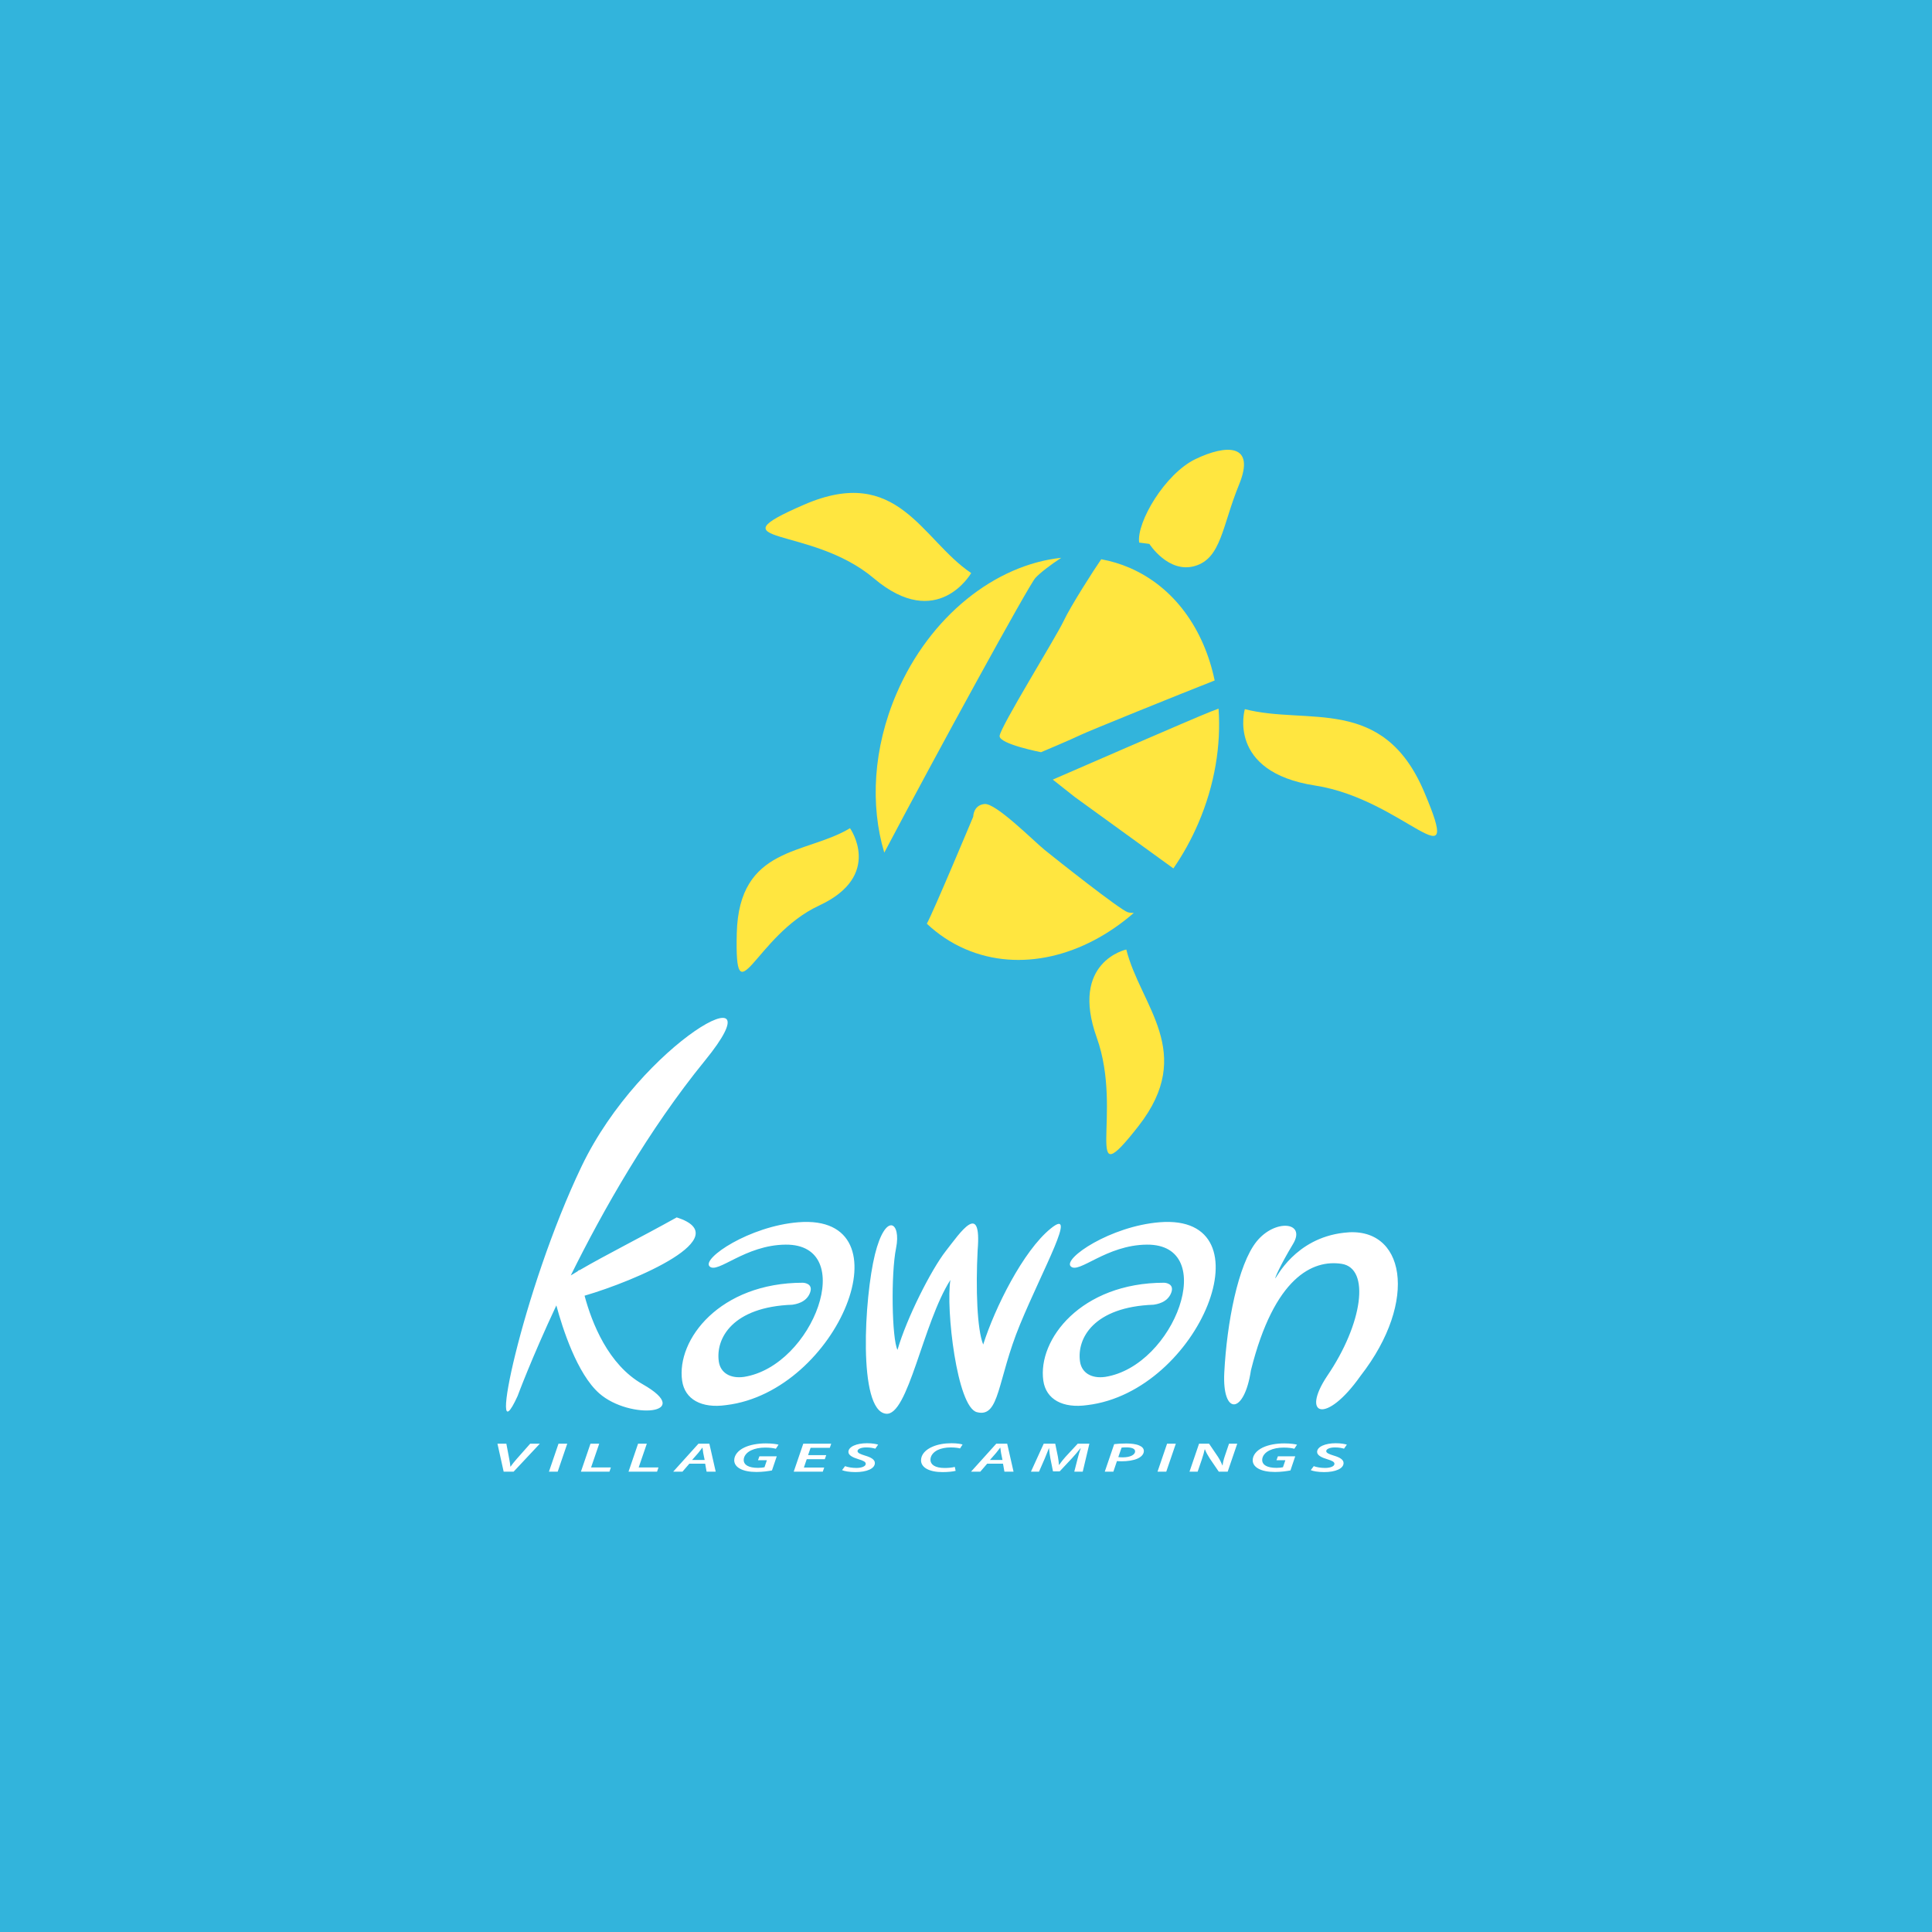 <?xml version="1.0" encoding="UTF-8"?> <!-- Generator: Adobe Illustrator 16.0.0, SVG Export Plug-In . SVG Version: 6.00 Build 0) --> <svg xmlns="http://www.w3.org/2000/svg" xmlns:xlink="http://www.w3.org/1999/xlink" x="0px" y="0px" width="500px" height="500px" viewBox="0 0 500 500" xml:space="preserve"> <g id="Calque_2"> <rect x="-16.007" y="-16.008" fill="#32B4DC" width="532.015" height="532.016"></rect> </g> <g id="Calque_1"> <g> <g> <path fill="#FFFFFF" d="M219.567,375.765c0,0.86,1.141,1.44,2.65,1.892c1.276,0.377,1.837,0.698,1.837,1.171 c0,0.699-1.16,1.075-2.417,1.075c-1.141,0-2.205-0.193-2.94-0.463l-0.773,1.032c0.58,0.258,1.876,0.506,3.461,0.506 c2.92,0,5.028-0.893,5.028-2.344c0-0.881-0.947-1.462-2.534-1.925c-1.218-0.386-1.953-0.677-1.953-1.17 c0-0.483,0.812-0.945,2.243-0.945c1.064-0.013,1.934,0.193,2.36,0.322l0.734-1.043c-0.502-0.161-1.45-0.365-2.9-0.365 C221.733,373.508,219.567,374.378,219.567,375.765z M194.391,375.346c0.967-0.462,2.244-0.711,3.635-0.711 c1.181,0,2.147,0.13,2.766,0.301l0.696-1.053c-0.463-0.138-1.644-0.333-3.288-0.333c-2.186,0-4.14,0.387-5.57,1.065 c-1.682,0.805-2.611,2.02-2.611,3.309c0,0.828,0.464,1.622,1.489,2.171c1.025,0.57,2.495,0.85,4.293,0.85 c1.605,0,3.094-0.226,3.984-0.397l1.239-3.654h-4.488l-0.367,1.011h2.301l-0.619,1.816c-0.387,0.085-0.968,0.161-1.664,0.161 c-2.437,0-3.713-0.752-3.713-2.053C192.477,376.84,193.211,375.904,194.391,375.346z M155.079,373.626h-2.263l-2.476,7.243h7.388 l0.368-1.096h-5.125L155.079,373.626z M180.759,373.626l-6.537,7.243h2.398l1.779-2.064h4.099l0.368,2.064h2.36l-1.645-7.243 H180.759z M179.114,377.839l1.586-1.807c0.367-0.429,0.715-0.944,1.063-1.374h0.039c0.058,0.43,0.135,0.988,0.193,1.374 l0.368,1.807H179.114z M142.064,380.869h2.263l2.476-7.243h-2.263L142.064,380.869z M133.731,377.56 c-0.677,0.753-1.179,1.418-1.605,2.01h-0.039c-0.058-0.623-0.135-1.204-0.289-1.957l-0.755-3.986h-2.301l1.605,7.243h2.572 l6.789-7.243h-2.495L133.731,377.56z M241.419,374.367c-1.895,0.784-3.056,2.063-3.056,3.568c0,1.88,2.166,3.042,5.551,3.042 c1.528,0,2.707-0.15,3.403-0.323l-0.213-1.021c-0.696,0.183-1.663,0.279-2.611,0.279c-2.572,0-3.693-0.912-3.693-2.127 c0-1.054,0.735-1.967,1.875-2.526c0.89-0.429,2.089-0.665,3.326-0.665c1.142,0,2.031,0.128,2.457,0.257l0.658-1.011 c-0.368-0.14-1.412-0.332-2.843-0.332C244.397,373.508,242.773,373.799,241.419,374.367z M167.397,373.626h-2.263l-2.475,7.243 h7.387l0.368-1.096h-5.125L167.397,373.626z M205.413,380.869h7.523l0.367-1.064h-5.26l0.735-2.16h4.679l0.368-1.052h-4.699 l0.657-1.902h4.971l0.367-1.064h-7.233L205.413,380.869z M299.564,380.869h2.262l2.476-7.243h-2.263L299.564,380.869z M328.57,375.346c0.966-0.462,2.243-0.711,3.636-0.711c1.18,0,2.146,0.13,2.766,0.301l0.696-1.053 c-0.465-0.138-1.645-0.333-3.289-0.333c-2.185,0-4.138,0.387-5.569,1.065c-1.682,0.805-2.611,2.02-2.611,3.309 c0,0.828,0.465,1.622,1.49,2.171c1.025,0.57,2.495,0.85,4.293,0.85c1.605,0,3.094-0.226,3.984-0.397l1.237-3.654h-4.486 l-0.368,1.011h2.301l-0.619,1.816c-0.387,0.085-0.967,0.161-1.663,0.161c-2.437,0-3.713-0.752-3.713-2.053 C326.655,376.84,327.39,375.904,328.57,375.346z M316.988,376.808c-0.349,1.042-0.503,1.741-0.581,2.45h-0.039 c-0.29-0.721-0.618-1.386-1.179-2.268l-2.282-3.364h-2.592l-2.476,7.243h2.109l1.063-3.096c0.348-1.074,0.619-1.966,0.754-2.653 l0.078-0.012c0.309,0.796,0.638,1.388,1.237,2.333l2.341,3.428h2.3l2.476-7.243h-2.127L316.988,376.808z M257.836,373.626 l-6.537,7.243h2.399l1.779-2.064h4.1l0.367,2.064h2.359l-1.644-7.243H257.836z M256.192,377.839l1.586-1.807 c0.367-0.429,0.715-0.944,1.063-1.374h0.039c0.058,0.43,0.135,0.988,0.193,1.374l0.368,1.807H256.192z M340.868,375.765 c0,0.86,1.141,1.44,2.649,1.892c1.276,0.377,1.837,0.698,1.837,1.171c0,0.699-1.16,1.075-2.417,1.075 c-1.141,0-2.204-0.193-2.939-0.463l-0.774,1.032c0.58,0.258,1.875,0.506,3.461,0.506c2.92,0,5.028-0.893,5.028-2.344 c0-0.881-0.948-1.462-2.533-1.925c-1.218-0.386-1.953-0.677-1.953-1.17c0-0.483,0.812-0.945,2.244-0.945 c1.063-0.013,1.934,0.193,2.359,0.322l0.735-1.043c-0.503-0.161-1.451-0.365-2.901-0.365 C343.034,373.508,340.868,374.378,340.868,375.765z M275.762,377.021c-0.561,0.623-1.18,1.387-1.644,2.074h-0.077 c-0.02-0.688-0.155-1.439-0.252-2.085l-0.696-3.385h-2.979l-3.307,7.243h2.088l1.49-3.406c0.328-0.731,0.715-1.828,1.063-2.656 h0.039c0.077,0.86,0.192,1.795,0.348,2.603l0.677,3.374h1.74l3.211-3.429c0.715-0.762,1.489-1.696,2.166-2.548h0.059 c-0.33,0.895-0.6,1.914-0.793,2.656l-0.87,3.406h2.185l1.721-7.243h-3.017L275.762,377.021z M294.828,374.089 c-0.831-0.377-2.126-0.517-3.326-0.517c-1.18,0-2.36,0.064-3.152,0.173l-2.437,7.124h2.224l0.928-2.74 c0.348,0.021,0.754,0.054,1.219,0.054c1.547,0,3.036-0.226,4.08-0.687c0.948-0.42,1.664-1.108,1.664-1.968 C296.028,374.884,295.602,374.409,294.828,374.089z M290.593,377.162c-0.484,0-0.812-0.022-1.18-0.065l0.851-2.45 c0.252-0.043,0.677-0.065,1.238-0.065c1.276,0,2.263,0.279,2.263,1.044C293.765,376.484,292.507,377.162,290.593,377.162z M206.627,316.317c-12.664,1.013-25.055,9.354-22.995,11.419c2.061,2.06,9.136-5.548,19.702-5.625 c18.789-0.133,7.194,31.39-10.78,34.225c-3.522,0.501-6.102-1.016-6.529-3.98c-0.861-6.02,3.578-14.125,19-14.693 c0.891-0.131,3.621-0.533,4.599-3.078c0.979-2.54-1.823-2.614-1.823-2.614c-21.524,0-32.796,14.714-31.267,25.36 c0.689,4.812,5.003,7.222,11.396,6.308C216.997,360.146,235.572,314.004,206.627,316.317z M298.504,337.662 c0.89-0.131,3.621-0.533,4.6-3.078c0.976-2.54-1.821-2.614-1.821-2.614c-21.528,0-32.798,14.714-31.27,25.36 c0.692,4.812,5.006,7.222,11.397,6.308c29.067-3.492,47.641-49.634,18.695-47.32c-12.664,1.013-25.052,9.354-22.994,11.419 c2.059,2.06,9.133-5.548,19.702-5.625c18.786-0.133,7.198,31.39-10.779,34.225c-3.522,0.501-6.104-1.016-6.529-3.98 C278.644,346.336,283.083,338.23,298.504,337.662z M271.928,317.938c-7.141,5.779-14.49,20.6-17.475,30.028 c-1.581-3.842-1.958-14.424-1.438-24.435c1.06-12.897-4.458-4.598-8.229,0.215c-3.769,4.813-10.124,17.327-12.515,25.603 c-1.452-2.83-1.743-19.585-0.366-26.362c1.375-6.78-2.714-9.428-5.464,1.629c-2.75,11.055-4.465,40.375,2.815,41.25 c5.76,0.786,9.562-23.451,16.708-34.62c-1.221,7.386,1.694,32.978,6.876,34.224c5.94,1.528,5.18-8.278,11.145-22.711 S279.064,312.155,271.928,317.938z M347.785,319.037c-12.636,1.436-17.477,11.737-17.73,11.778 c-0.171,0.025,1.149-3.164,4.595-8.902c3.446-5.743-4.723-6.521-9.475-0.577c-4.755,5.942-7.667,20.954-8.332,33.888 c-0.573,11.201,5.17,10.914,6.893-0.575c6.03-24.122,16.01-28.715,23.477-27.57c7.467,1.15,5.458,15.511-3.733,29.008 c-6.892,10.339-0.285,12.636,8.616,0C367.314,336.557,363.587,317.028,347.785,319.037z M166.283,358.216 c-8.876-5.034-13.106-15.831-14.998-22.891c13.226-3.859,39.708-15.196,23.847-20.265c-9.319,5.202-18.29,9.658-25.211,13.701 c-0.009-0.066-0.015-0.112-0.015-0.112l-0.486,0.405c-0.584,0.345-1.15,0.686-1.703,1.024 c8.318-16.809,20.141-37.708,34.728-55.605c20.082-24.637-16.528-4.794-31.929,27.368c-15.4,32.162-24.692,77.229-16.563,59.451 c0,0,3.527-9.58,10.029-23.457c1.598,5.925,5.372,17.752,11.145,22.803C162.988,367.509,180.076,366.045,166.283,358.216z"></path> </g> </g> <g> <path fill="#FFE640" d="M274.647,144.361c-16.979,1.794-33.966,14.998-42.624,35.134c-6.082,14.147-6.846,28.924-3.17,41.167 c13.578-25.761,37.36-69.171,39.102-71.088C269.154,148.252,271.889,146.171,274.647,144.361z M315.359,183.396 c-0.727,0.277-1.412,0.537-2.018,0.768c-3.899,1.492-40.881,17.597-40.881,17.597l5.729,4.528c0,0,16.428,11.877,25.483,18.456 c2.46-3.562,4.634-7.466,6.443-11.674C314.391,203.124,316.032,192.868,315.359,183.396z M269.415,194.67 c0,0,7.802-3.276,10.236-4.465c1.997-0.976,25.261-10.39,34.702-14.099c-2.771-13.265-10.44-24.179-22.064-29.179 c-2.374-1.02-4.815-1.735-7.292-2.192c-1.95,2.802-7.984,12.25-9.729,15.982c-1.949,4.168-16.573,27.699-16.573,29.784 S269.415,194.67,269.415,194.67z M270.392,219.992c-2.925-2.382-12.676-12.213-15.601-11.916 c-2.923,0.296-2.923,3.275-2.923,3.275s-10.282,24.585-12.005,27.701c2.899,2.729,6.232,4.972,9.986,6.588 c14.144,6.079,30.619,1.898,43.589-9.39c-0.598,0.021-1.127-0.033-1.596-0.176C289.894,235.478,273.317,222.373,270.392,219.992z"></path> <path fill="#FFE640" d="M294.81,140.419c-0.705-5.246,6.682-17.812,14.595-21.614c7.918-3.803,15.655-4.084,11.26,6.614 c-4.392,10.706-4.568,19.055-11.429,21.062c-6.858,2.007-11.785-5.718-11.785-5.718L294.81,140.419z"></path> <path fill="#FFE640" d="M251.343,148.309c-12.879-8.649-18.935-28.267-43.275-17.691c-24.342,10.574,1.652,5.149,18.095,19.06 C242.61,163.588,251.343,148.309,251.343,148.309z"></path> <path fill="#FFE640" d="M322.166,183.527c16.344,4.202,35.729-3.655,46.363,21.308c10.633,24.964-5.137,2.018-28.164-1.535 C317.338,199.747,322.166,183.527,322.166,183.527z"></path> <path fill="#FFE640" d="M219.979,214.337c-11.346,6.876-28.745,4.509-29.303,27.202c-0.56,22.69,4.586,0.574,21.301-7.179 C228.687,226.611,219.979,214.337,219.979,214.337z"></path> <path fill="#FFE640" d="M291.485,245.732c3.694,14.679,18.069,26.582,3.169,45.674c-14.903,19.092-3.758-3.183-10.807-22.85 C276.8,248.889,291.485,245.732,291.485,245.732z"></path> </g> </g> <g id="Calque_3" display="none"> <rect x="-175" y="-175" display="inline" fill="none" stroke="#FFC4E5" stroke-miterlimit="10" width="212.5" height="212.5"></rect> <rect x="37.5" y="-175" display="inline" fill="none" stroke="#FFC4E5" stroke-miterlimit="10" width="212.5" height="212.5"></rect> <rect x="249.999" y="-175" display="inline" fill="none" stroke="#FFC4E5" stroke-miterlimit="10" width="212.5" height="212.5"></rect> <rect x="462.5" y="-175" display="inline" fill="none" stroke="#FFC4E5" stroke-miterlimit="10" width="212.5" height="212.5"></rect> <rect x="-175" y="37.5" display="inline" fill="none" stroke="#FFC4E5" stroke-miterlimit="10" width="212.5" height="212.5"></rect> <rect x="37.5" y="37.5" display="inline" fill="none" stroke="#FFC4E5" stroke-miterlimit="10" width="212.5" height="212.5"></rect> <rect x="249.999" y="37.5" display="inline" fill="none" stroke="#FFC4E5" stroke-miterlimit="10" width="212.5" height="212.5"></rect> <rect x="462.5" y="37.5" display="inline" fill="none" stroke="#FFC4E5" stroke-miterlimit="10" width="212.5" height="212.5"></rect> <rect x="-175" y="250" display="inline" fill="none" stroke="#FFC4E5" stroke-miterlimit="10" width="212.5" height="212.499"></rect> <rect x="37.5" y="250" display="inline" fill="none" stroke="#FFC4E5" stroke-miterlimit="10" width="212.5" height="212.499"></rect> <rect x="249.999" y="250" display="inline" fill="none" stroke="#FFC4E5" stroke-miterlimit="10" width="212.5" height="212.499"></rect> <rect x="462.5" y="250" display="inline" fill="none" stroke="#FFC4E5" stroke-miterlimit="10" width="212.5" height="212.499"></rect> <rect x="-175" y="462.499" display="inline" fill="none" stroke="#FFC4E5" stroke-miterlimit="10" width="212.5" height="212.501"></rect> <rect x="37.5" y="462.499" display="inline" fill="none" stroke="#FFC4E5" stroke-miterlimit="10" width="212.5" height="212.501"></rect> <rect x="249.999" y="462.499" display="inline" fill="none" stroke="#FFC4E5" stroke-miterlimit="10" width="212.5" height="212.501"></rect> <rect x="462.5" y="462.499" display="inline" fill="none" stroke="#FFC4E5" stroke-miterlimit="10" width="212.5" height="212.501"></rect> </g> </svg> 